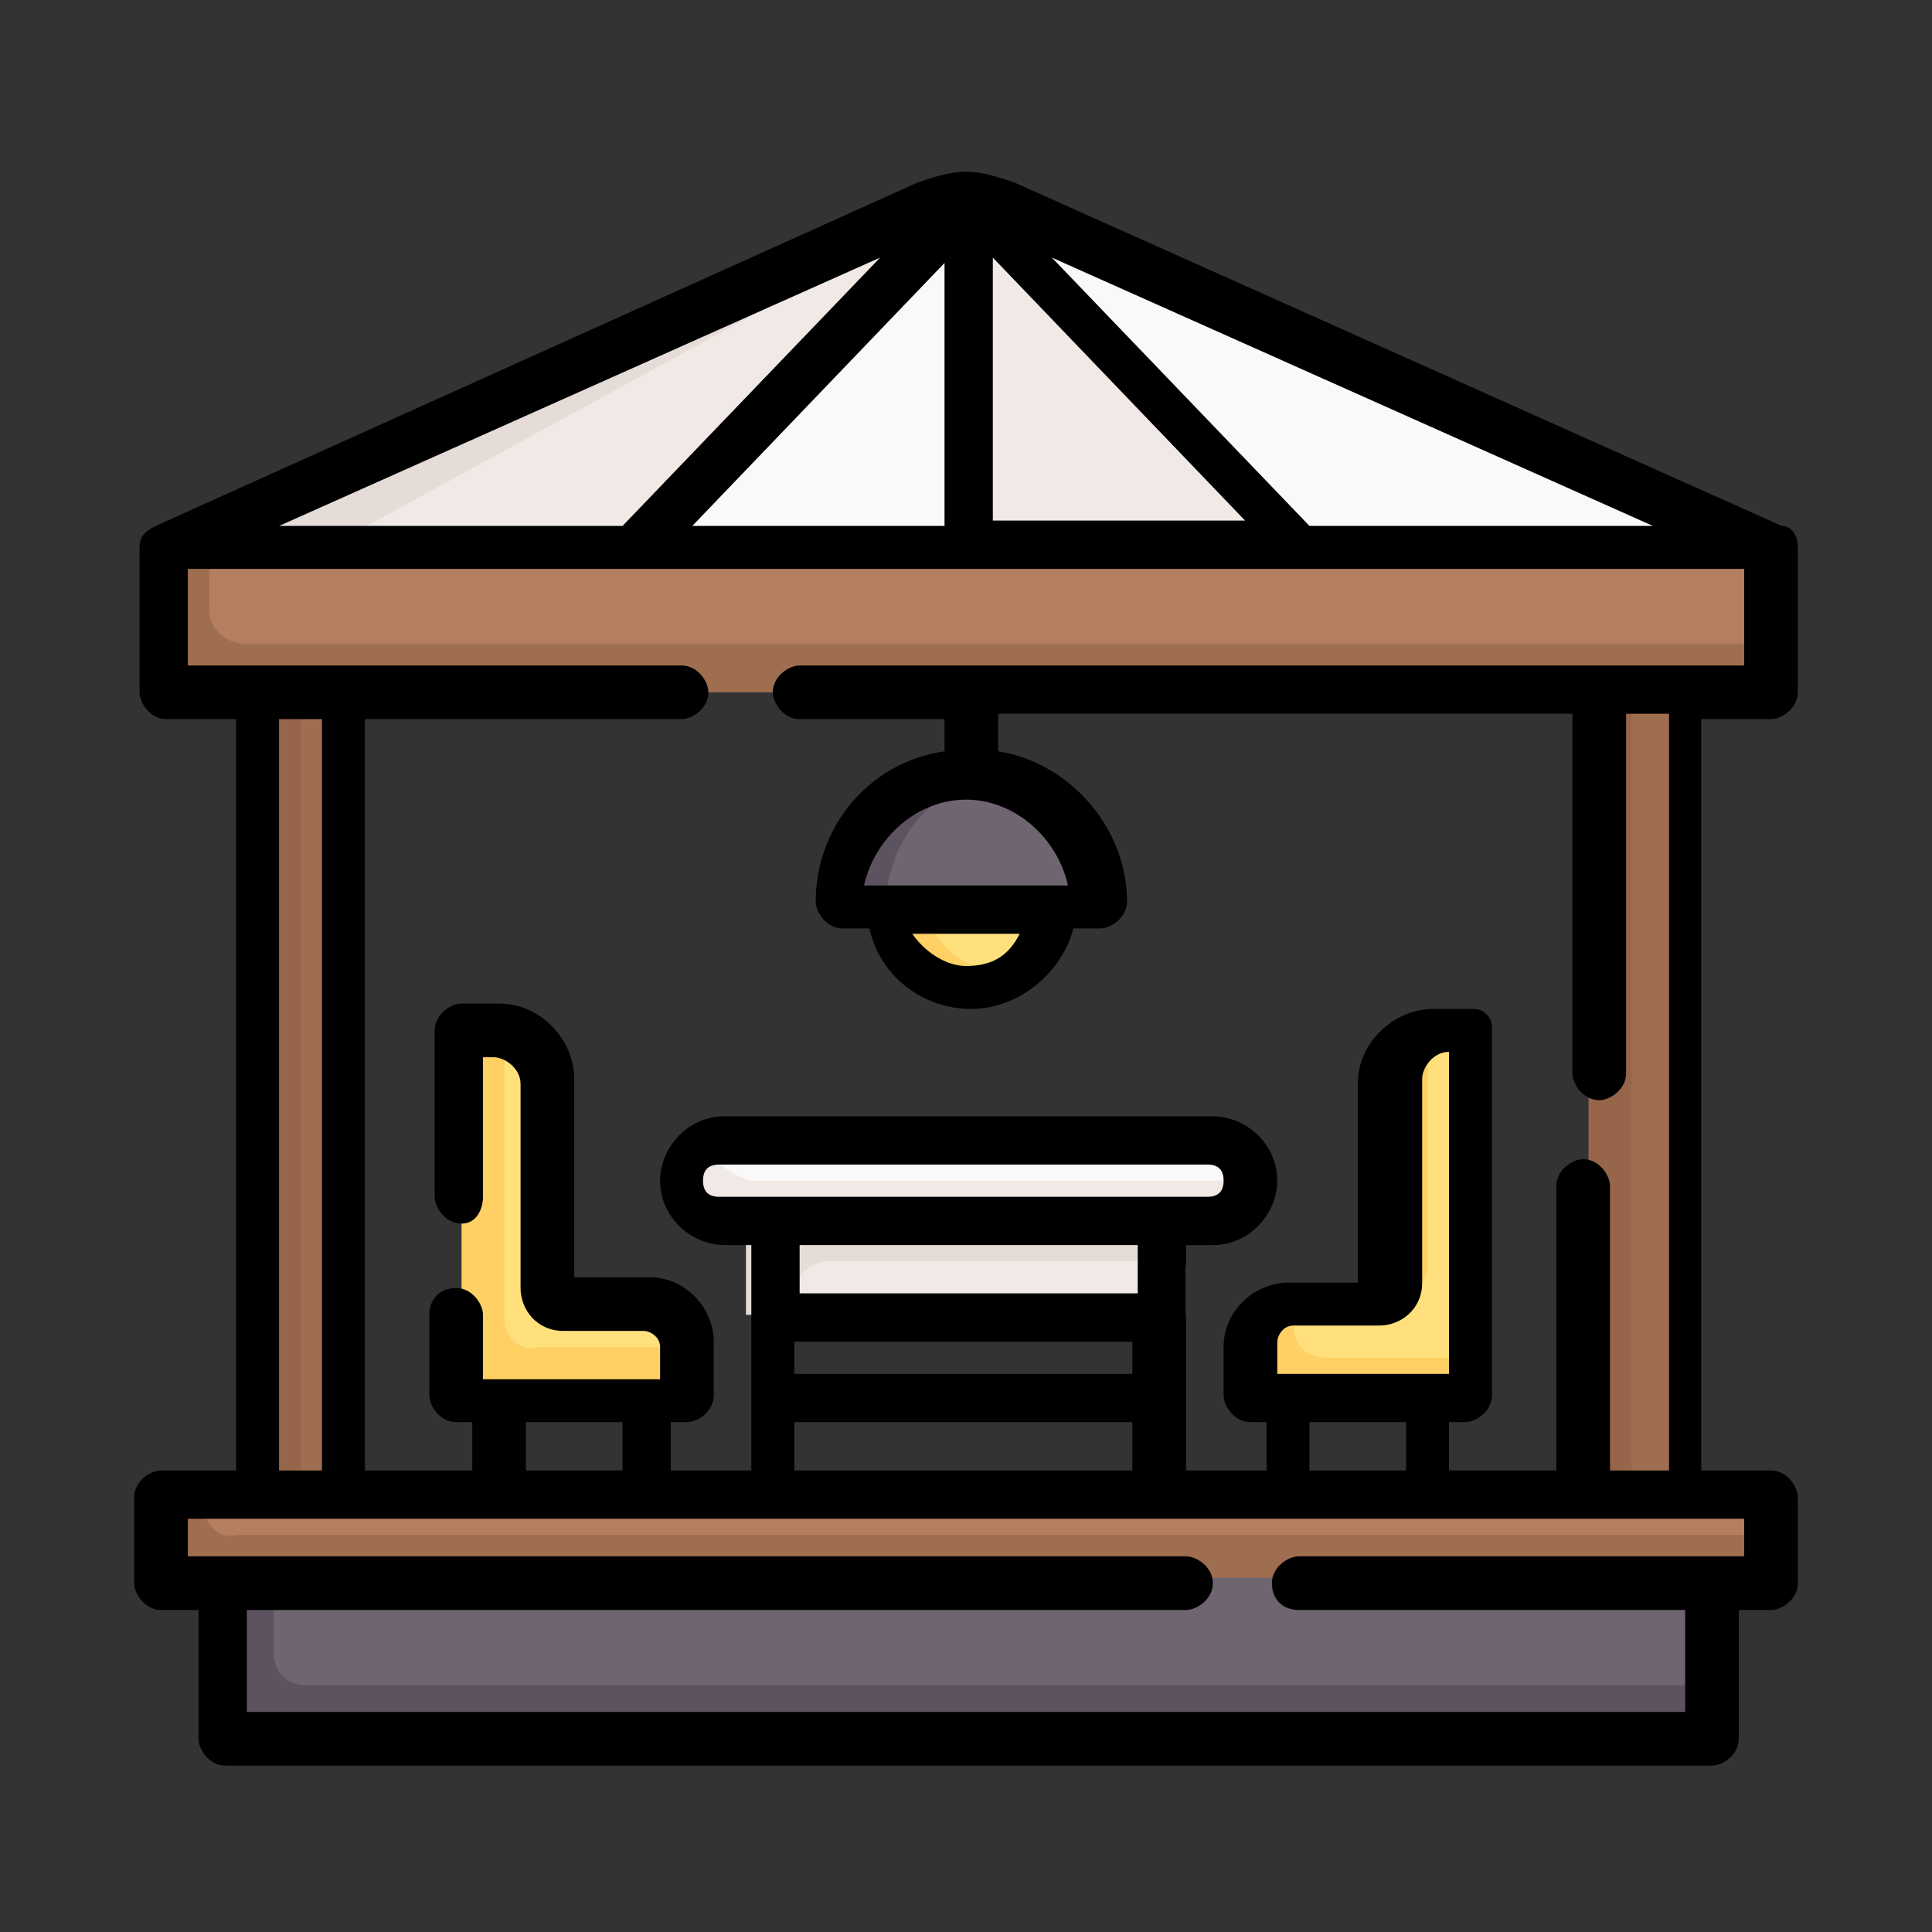 <?xml version="1.0" encoding="utf-8"?><!--Generator: Adobe Illustrator 26.0.1, SVG Export Plug-In . SVG Version: 6.00 Build 0)--><svg version="1.1" id="Livello_1" xmlns="http://www.w3.org/2000/svg" xmlns:xlink="http://www.w3.org/1999/xlink" x="0px" y="0px" viewBox="0 0 36 36" style="enable-background:new 0 0 36 36;" xml:space="preserve"><rect x="0" y="0" width="36" height="36" fill="#333333" stroke="none"/><style type="text/css">.st0{fill:#6F6571;}
	.st1{fill:#5D5360;}
	.st2{fill:#FAF8F8;}
	.st3{fill:#F0E9E6;}
	.st4{fill:#E5DCD8;}
	.st5{fill:#FFE07D;}
	.st6{fill:#FFD064;}
	.st7{fill:#9F6E50;}
	.st8{fill:#96654A;}
	.st9{fill:#B57F5F;}</style><g><g><g><path class="st0" d="M31.3,32.1H4.8c-0.2,0-0.3-0.1-0.3-0.3v-2.5h27.4v2.2l-0.2,0.4C31.6,31.9,31.5,32.1,31.3,32.1z"/><path class="st1" d="M5.1,30.8v-1.3l-0.4-0.3l-0.5,0.3V32c0,0.2,0.1,0.3,0.3,0.3h27.1c0.2,0,0.3-0.1,0.3-0.3v-0.6H5.7
				C5.3,31.4,5.1,31.1,5.1,30.8z"/></g><g><g><path class="st2" d="M18,3.7c0.5,0,0.9,0.2,1.1,0.3L33,10.2l-9.6,0.3L18,3.7z"/></g><g><path class="st3" d="M12.6,10.5l-8.3-0.3L17.2,4c0.2-0.1,0.6-0.3,0.8-0.3L12.6,10.5z"/><path class="st4" d="M18,3.7c-0.3,0-0.5,0.1-0.7,0.2L3,10.2l1.3,0.4l1.8-0.4L18,3.7z"/></g><g><path class="st2" d="M18.6,10.5l-6.8-0.3l4.8-5.1L18,3.7L18.6,10.5z"/></g><g><path class="st3" d="M18,3.7l0.5,0.6l5.6,5.9L18,10.5V4.5V3.7z"/></g></g><g><g><path class="st5" d="M19.5,17c0,0.4-0.2,0.8-0.5,1.1c-0.3,0.3-0.7,0.2-1,0.2c-0.8,0-1.4-0.6-1.4-1.4l0.6-0.1h2.3L19.5,17
					L19.5,17z"/><path class="st6" d="M18.7,18.1c-0.8,0-1.4-0.6-1.5-1.3h-0.7V17c0,0.8,0.7,1.5,1.5,1.5c0.4,0,0.8-0.2,1-0.4
					C18.9,18.1,18.8,18.1,18.7,18.1z"/></g><g><path class="st0" d="M18.1,14.5c-1.3,0-2.4,1-2.4,2.3c0,0,0,0,0.1,0l0.7,0.1h3.8c0.1,0,0.1,0,0.1-0.1c0-1.2-0.9-2.1-2-2.3
					C18.3,14.5,18.2,14.5,18.1,14.5z"/><path class="st1" d="M18.5,14.5c-0.1,0-0.3,0-0.5,0c-1.3,0-2.4,1-2.4,2.4c0,0.1,0,0.1,0.1,0.1h0.8v0
					C16.5,15.7,17.3,14.7,18.5,14.5z"/></g></g><g><path class="st7" d="M4.9,12.8h1.5V28H4.9V12.8z"/><path class="st8" d="M4.8,12.8h0.8V28H4.8V12.8z"/></g><g><path class="st7" d="M29.7,12.8h1.5V28h-1.5V12.8z"/><path class="st8" d="M29.6,12.8h0.8V28h-0.8V12.8z"/></g><g><path class="st9" d="M32.5,12.8H3.5c-0.2,0-0.3-0.1-0.3-0.3v-2.2l0.8-0.1h29V12l-0.1,0.5C32.8,12.7,32.7,12.8,32.5,12.8z"/><path class="st7" d="M3.9,11.4v-1.2H3v2.4c0,0.2,0.1,0.3,0.3,0.3h29.3c0.2,0,0.3-0.1,0.3-0.3V12H4.6C4.2,12,3.9,11.7,3.9,11.4z"/></g><g><path class="st9" d="M32.5,29.3H3.5c-0.2,0-0.3-0.1-0.3-0.3v-0.8c0-0.2,0.1-0.3,0.3-0.3l0.4-0.1h28.8c0.2,0,0.3,0.1,0.3,0.3v0.5
				L32.8,29C32.8,29.2,32.7,29.3,32.5,29.3z"/><path class="st7" d="M3.8,28.1v-0.2H3.3C3.2,27.8,3,28,3,28.1v1c0,0.2,0.1,0.3,0.3,0.3h29.3c0.2,0,0.3-0.1,0.3-0.3v-0.5H4.4
				C4.1,28.7,3.8,28.4,3.8,28.1z"/></g><g><g><path class="st5" d="M10.1,23.9v-3.8c0-0.4-0.3-0.8-0.7-0.9c-0.1,0-0.1,0.1-0.2,0.1H8.9c-0.1,0-0.2,0.1-0.2,0.2v6.2
					c0,0.1,0.1,0.2,0.2,0.2h3.5c0.1,0,0.2-0.1,0.2-0.2l0.1-0.5V25c0-0.4-0.3-0.7-0.7-0.7h-1.6C10.3,24.3,10.1,24.1,10.1,23.9
					L10.1,23.9z"/><path class="st6" d="M9.4,24.6v-5.4c-0.1,0-0.1,0-0.2,0H8.8c-0.1,0-0.2,0.1-0.2,0.2v6.5C8.6,26,8.7,26,8.8,26h3.8
					c0.1,0,0.2-0.1,0.2-0.2v-0.7H10C9.7,25.2,9.4,24.9,9.4,24.6z"/></g><path class="st5" d="M26,24l0.1-3.7c0-0.5,0.1-1.1,0.5-1.1c0,0,0.1,0,0.1,0h0.5c0.1,0,0.2,0.1,0.2,0.2v5.9l-0.1,0.5
				c0,0.1-0.1,0.2-0.2,0.2h-3.5c-0.1,0-0.2-0.1-0.2-0.2V25c0-0.4,0.2-0.6,0.6-0.6l0.1-0.1h1.5C25.7,24.3,26,24.2,26,24L26,24z"/><g><path class="st6" d="M26.6,19.2c-0.4,0.1-0.8,0.4-0.8,0.9v3.8c0,0.2-0.1,0.3-0.3,0.3H26c0.3,0,0.6-0.3,0.6-0.6V19.2z"/><path class="st6" d="M24.1,24.7v-0.4H24c-0.4,0-0.7,0.3-0.7,0.7v0.9c0,0.1,0.1,0.2,0.2,0.2h3.8c0.1,0,0.2-0.1,0.2-0.2v-0.6h-2.8
					C24.3,25.3,24.1,25,24.1,24.7z"/></g></g><g><path class="st3" d="M22.1,24.5h-7.2l-0.5-1.7l7.5,0l0.2,0.8V24.5z"/><path class="st4" d="M15.4,23.5h6.6v-0.9h-8.1v1.9h0.9v-0.4C14.8,23.8,15.1,23.5,15.4,23.5z"/></g><g><path class="st2" d="M22.6,22.5h-9.1c-0.4,0-0.6-0.2-0.6-0.6c0,0,0.1-0.7,0.4-0.8c0.1,0,0.1,0,0.2,0h9.1c0.4,0,0.8,0.4,0.8,0.8
				S23,22.5,22.6,22.5z"/><path class="st3" d="M13.2,21.2c-0.3,0.1-0.6,0.4-0.6,0.8c0,0.4,0.4,0.8,0.8,0.8h9.1c0.4,0,0.8-0.4,0.8-0.8H14
				C13.6,21.9,13.2,21.6,13.2,21.2L13.2,21.2z"/></g></g><path d="M33,13.4c0.2,0,0.5-0.2,0.5-0.5v-2.7c0-0.2-0.1-0.4-0.3-0.4L18.9,3.4c-0.3-0.1-0.6-0.2-0.9-0.2c0,0,0,0,0,0c0,0,0,0,0,0
		c-0.3,0-0.6,0.1-0.9,0.2L2.9,9.8C2.7,9.9,2.6,10,2.6,10.2v2.7c0,0.2,0.2,0.5,0.5,0.5h1.3v14H3c-0.2,0-0.5,0.2-0.5,0.5v1.6
		c0,0.2,0.2,0.5,0.5,0.5h0.7v2.4c0,0.2,0.2,0.5,0.5,0.5h27.7c0.2,0,0.5-0.2,0.5-0.5v-2.4H33c0.2,0,0.5-0.2,0.5-0.5v-1.6
		c0-0.2-0.2-0.5-0.5-0.5h-1.3v-14H33z M24.4,9.8l-4.8-5l11.2,5H24.4z M12.9,9.8l4.7-4.9v4.9H12.9z M5.2,9.8l11.2-5l-4.8,5H5.2z
		 M18.5,4.8l4.7,4.9h-4.7V4.8z M5.2,13.4H6v14H5.2V13.4z M32.5,29h-8.3c-0.2,0-0.5,0.2-0.5,0.5s0.2,0.5,0.5,0.5h7.2v1.9H4.6v-1.9
		h17.5c0.2,0,0.5-0.2,0.5-0.5S22.3,29,22.1,29H3.5v-0.7h29V29z M11.6,26.5v0.9H9.8v-0.9H11.6z M14.8,25h6.3v0.6h-6.3V25z M13.4,22.3
		c-0.2,0-0.3-0.1-0.3-0.3s0.1-0.3,0.3-0.3h9.1c0.2,0,0.3,0.1,0.3,0.3s-0.1,0.3-0.3,0.3H13.4z M21.2,23.2v0.9h-6.3v-0.9H21.2z
		 M14.8,26.5h6.3v0.9h-6.3V26.5z M27,25.6h-3.2V25c0-0.1,0.1-0.3,0.3-0.3h1.6c0.4,0,0.8-0.3,0.8-0.8l0-3.8c0-0.2,0.2-0.5,0.5-0.5H27
		L27,25.6z M26.2,26.5v0.9h-1.8v-0.9H26.2z M30.8,27.4H30v-5.3c0-0.2-0.2-0.5-0.5-0.5c-0.2,0-0.5,0.2-0.5,0.5v5.3h-2v-0.9h0.3
		c0.2,0,0.5-0.2,0.5-0.5l0-6.8c0-0.1,0-0.2-0.1-0.3c-0.1-0.1-0.2-0.1-0.3-0.1h-0.7c-0.7,0-1.4,0.6-1.4,1.4l0,3.7H24
		c-0.6,0-1.2,0.5-1.2,1.2V26c0,0.2,0.2,0.5,0.5,0.5h0.3v0.9h-1.5v-4.2h0.5c0.7,0,1.2-0.6,1.2-1.2c0-0.7-0.6-1.2-1.2-1.2h-9.1
		c-0.7,0-1.2,0.6-1.2,1.2c0,0.7,0.6,1.2,1.2,1.2h0.5v4.2h-1.5v-0.9h0.3c0.2,0,0.5-0.2,0.5-0.5V25c0-0.6-0.5-1.2-1.2-1.2h-1.4v-3.7
		c0-0.7-0.6-1.4-1.4-1.4H8.6c-0.2,0-0.5,0.2-0.5,0.5v3.1c0,0.2,0.2,0.5,0.5,0.5S9,22.5,9,22.3v-2.6h0.2c0.2,0,0.5,0.2,0.5,0.5v3.8
		c0,0.4,0.3,0.8,0.8,0.8H12c0.1,0,0.3,0.1,0.3,0.3v0.6H9v-1.2c0-0.2-0.2-0.5-0.5-0.5s-0.5,0.2-0.5,0.5V26c0,0.2,0.2,0.5,0.5,0.5h0.3
		v0.9h-2v-14h5.9c0.2,0,0.5-0.2,0.5-0.5c0-0.2-0.2-0.5-0.5-0.5H3.5v-1.8h29v1.8H14.9c-0.2,0-0.5,0.2-0.5,0.5c0,0.2,0.2,0.5,0.5,0.5
		h2.7V14c-1.4,0.2-2.4,1.4-2.4,2.8v0c0,0.2,0.2,0.5,0.5,0.5h0.5c0.2,0.9,1,1.5,1.9,1.5c0.9,0,1.7-0.7,1.9-1.5h0.5
		c0.2,0,0.5-0.2,0.5-0.5v0c0-1.4-1.1-2.6-2.4-2.8v-0.7h10.7V20c0,0.2,0.2,0.5,0.5,0.5c0.2,0,0.5-0.2,0.5-0.5v-6.7h0.8V27.4z
		 M16.1,16.5c0.2-0.9,1-1.6,1.9-1.6c0.9,0,1.7,0.7,1.9,1.6H16.1z M19,17.4c-0.2,0.4-0.5,0.6-1,0.6c-0.4,0-0.8-0.3-1-0.6H19z"/></g></svg>